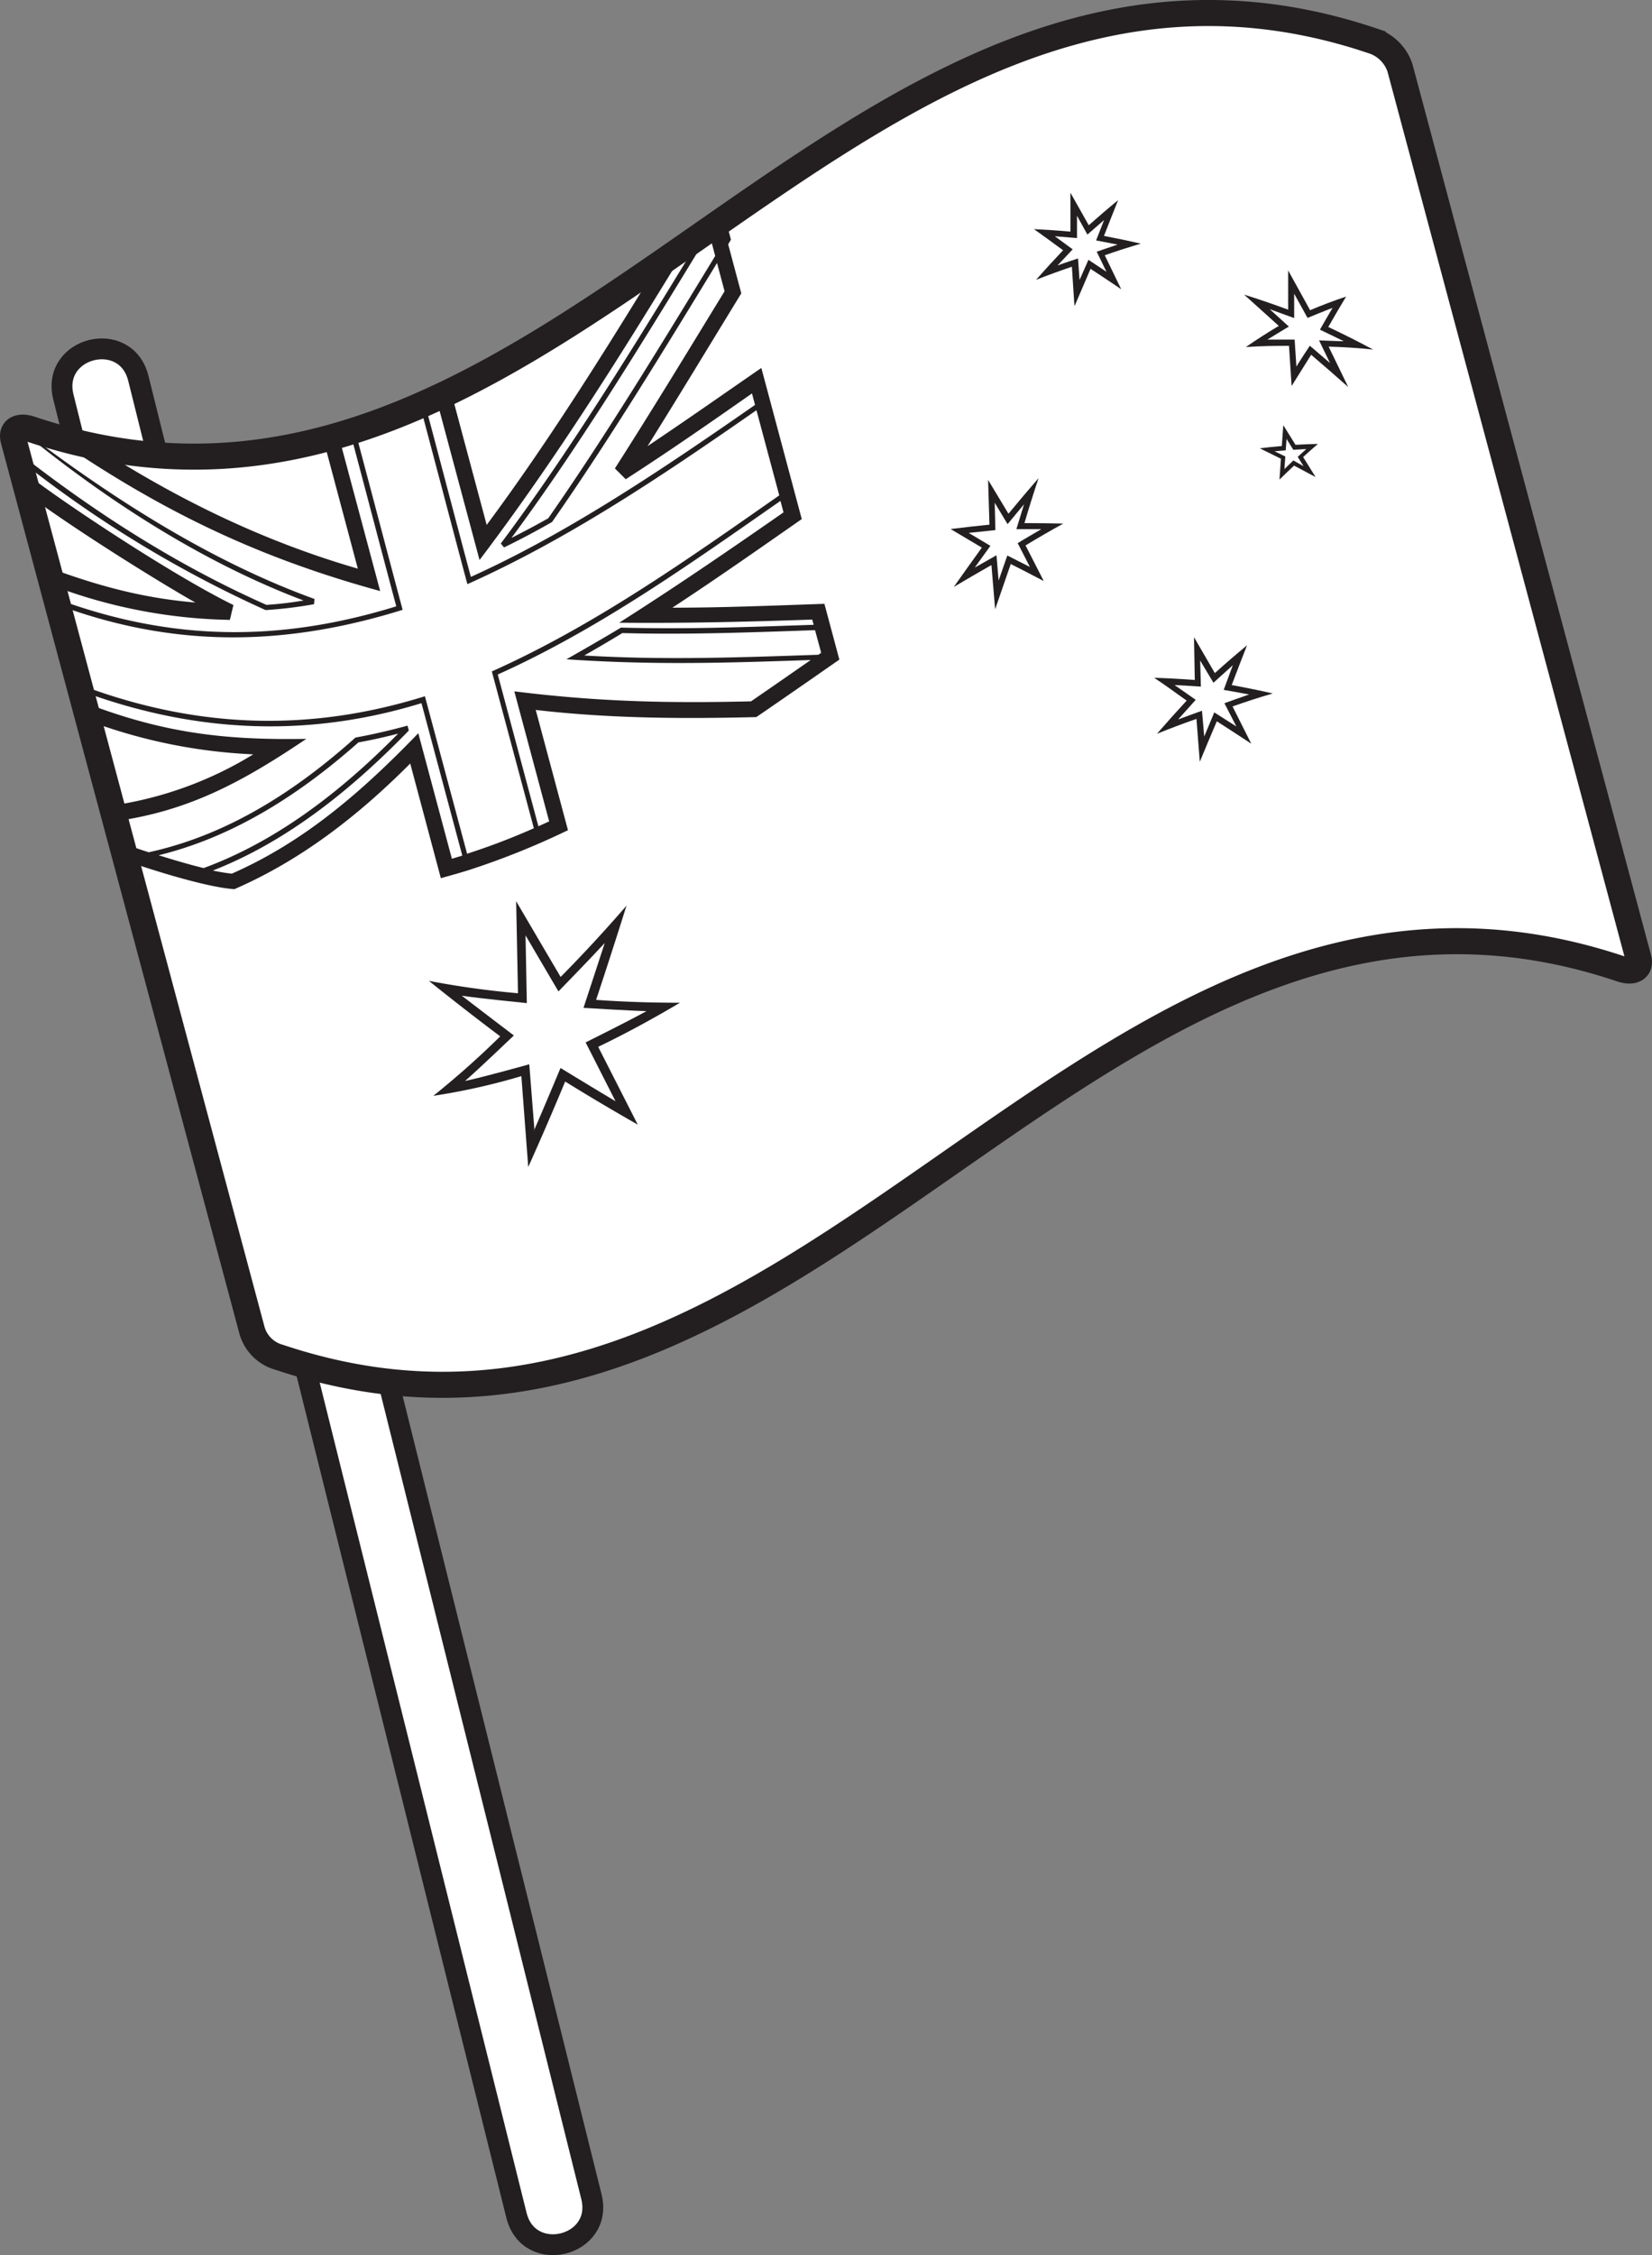 <svg xmlns="http://www.w3.org/2000/svg" xmlns:xlink="http://www.w3.org/1999/xlink" viewBox="0 0 317.21 432.7"><rect x="0" y="0" width="317.21" height="432.7" fill="#808080" stroke="none"/><defs><style>.cls-1,.cls-3,.cls-7{fill:none;}.cls-1{clip-rule:evenodd;}.cls-2,.cls-4{fill:#fff;}.cls-3,.cls-7{stroke:#231f20;stroke-miterlimit:3.86;}.cls-3{stroke-width:4px;}.cls-4,.cls-8{fill-rule:evenodd;}.cls-5{clip-path:url(#clip-path);}.cls-6,.cls-8{fill:#231f20;}.cls-7{stroke-width:5px;}.cls-9{clip-path:url(#clip-path-2);}.cls-10{clip-path:url(#clip-path-3);}.cls-11{clip-path:url(#clip-path-4);}.cls-12{clip-path:url(#clip-path-5);}.cls-13{clip-path:url(#clip-path-6);}.cls-14{clip-path:url(#clip-path-7);}</style><clipPath id="clip-path"><path class="cls-1" d="M2.61,84.42c-.54-2,1-2.86,3.3-2.08,101.65,34,156-108.72,257.67-74.5A8.16,8.16,0,0,1,268.81,13Q291.7,98.43,314.6,183.86c.53,2-1,2.86-3.3,2.07-101.72-34.22-156,108.51-257.68,74.5a7.47,7.47,0,0,1-5.22-5.12Q25.5,169.87,2.61,84.42"/></clipPath><clipPath id="clip-path-2"><path class="cls-1" d="M252.58,91.52q-2.06-1.11-4.1-2.18c-.94.87-1.87,1.77-2.8,2.68.09-1.33.18-2.66.28-4q-2-1-4.06-2c1.4-.17,2.81-.32,4.23-.44.09-1.32.19-2.64.28-4l2.35,3.77c1.43-.09,2.86-.15,4.3-.17-.95.81-1.9,1.65-2.84,2.51l2.36,3.79"/></clipPath><clipPath id="clip-path-3"><path class="cls-1" d="M200.42,111.49q-3.18-1.67-6.34-3.27c-1,2.88-2,5.78-3,8.69-.24-2.83-.47-5.66-.71-8.49q-3.63,2.06-7.23,4.2,2.69-3.81,5.39-7.55c-2-1.2-4-2.38-6-3.56,2.48-.31,5-.6,7.46-.84-.09-2.87-.17-5.73-.26-8.59l3.91,6.49q2.86-3.46,5.78-6.83Q198,96,196.71,100.37q3.71,0,7.46.09-3.64,2-7.25,4.19,1.74,3.42,3.5,6.84"/></clipPath><clipPath id="clip-path-4"><path class="cls-1" d="M240.28,142.71c-2.22-1.47-4.43-2.9-6.63-4.31q-1.65,3.84-3.27,7.77-.33-4.12-.64-8.23c-2.55.88-5.08,1.84-7.59,2.86q2.83-3.27,5.71-6.37c-2.09-1.49-4.16-3-6.24-4.38q3.88.12,7.8.42l-.15-8.21,4,6.89q3.06-2.76,6.18-5.33-1.49,3.78-2.94,7.63,3.91.7,7.88,1.61-3.9,1.13-7.72,2.49l3.6,7.16"/></clipPath><clipPath id="clip-path-5"><path class="cls-1" d="M258.9,74.28q-3.58-3.18-7.14-6.21c-1.26,2-2.51,4-3.75,6-.17-2.58-.33-5.15-.5-7.72-2.79,0-5.56.05-8.29.24q3.14-2.16,6.33-4.06-3.35-3-6.66-6,4.19,1.31,8.46,2.89,0-3.78,0-7.53c1.4,2.53,2.81,5.08,4.21,7.63q3.42-1.45,6.91-2.61c-1.15,1.9-2.29,3.85-3.42,5.83q4.26,2,8.61,4.33c-2.88-.3-5.72-.49-8.54-.56l3.76,7.75"/></clipPath><clipPath id="clip-path-6"><path class="cls-1" d="M206.4,58.58q1.51-3.54,3-7,2.94,1.92,5.89,3.92c-1.06-2.17-2.11-4.35-3.16-6.52,2.29-.81,4.61-1.55,6.94-2.23q-3.57-.82-7.09-1.48c.9-2.31,1.81-4.61,2.72-6.87q-2.83,2.32-5.64,4.82c-1.17-2.09-2.35-4.17-3.52-6.24,0,2.48,0,5,0,7.46-2.35-.21-4.68-.36-7-.48q2.79,2,5.59,4.06-2.62,2.76-5.2,5.67,3.42-1.34,6.89-2.51l.48,7.42"/></clipPath><clipPath id="clip-path-7"><path class="cls-1" d="M122.46,215.79q-6.93-3.94-13.94-8.27-3.49,8.41-7.09,16.39-.66-8.68-1.32-17.43a124.36,124.36,0,0,1-16.9,3.78,168.53,168.53,0,0,0,12.84-11.41q-6.8-5.11-13.7-10.65a168.5,168.5,0,0,0,17.11,2.38q-.17-8.81-.35-17.66,4.27,7.29,8.54,14.53,6.42-6.49,12.65-13.68-2.89,9.18-5.84,18.08c5.42.39,10.79.55,16.1.55-5.17,3.06-10.39,5.91-15.7,8.46q3.81,7.48,7.6,14.93"/></clipPath></defs><g id="Layer_2" data-name="Layer 2"><g id="Layer_1-2" data-name="Layer 1"><path class="cls-2" d="M26.56,72.58l87,348.89c2.4,9.59-12,13.18-14.39,3.59l-87-348.89c-2.39-9.6,12-13.19,14.39-3.59"/><path class="cls-3" d="M26.56,72.58l87,348.89c2.4,9.59-12,13.18-14.39,3.59l-87-348.89C9.78,66.57,24.17,63,26.56,72.58Z"/><path class="cls-4" d="M2.61,84.42c-.54-2,1-2.86,3.3-2.08,101.65,34,156-108.72,257.67-74.5A8.16,8.16,0,0,1,268.81,13Q291.7,98.43,314.6,183.86c.53,2-1,2.86-3.3,2.07-101.72-34.22-156,108.51-257.68,74.5a7.47,7.47,0,0,1-5.22-5.12Q25.5,169.87,2.61,84.42"/><g class="cls-5"><path class="cls-6" d="M3.87,83.56,4.77,87c.13.41.25.77.33,1.06,16.22,12.53,31.48,21.54,46.06,28a67,67,0,0,0,7.13-.84C41.48,108.87,23.74,98.49,5.54,83.8l-.3-.1a2.31,2.31,0,0,0-1.37-.14m8.43,31.87c21.58,7.65,41.89,7.66,63.79.91-2.86-10.68-5.65-21.38-8.5-32.06l-1.52.5-.68.2L73,113.41C50.78,107.33,33,99.05,13.7,86.18q-3.61-.9-7.31-2.1c16.44,12.33,34.69,23.86,54,30.85l-.09,1A81.66,81.66,0,0,1,51,117.06,223.39,223.39,0,0,1,5.42,89.56l.5,2c5.34,4.2,26.72,18.56,38.9,24.53l-.68,2.85a100.67,100.67,0,0,1-32.5-6Zm77.29-3.91c-2.9-10.86-5.67-21.46-8.56-32.3-3.82,1.6-8.59,3.39-12.49,4.74,2.94,11,5.82,22,8.77,33.05-22,6.85-42.85,7.36-64.69-.39l4.09,15.28c21.61,7.86,42.89,8.56,64.88,1.69l8.1,30.22a129,129,0,0,0,12.82-4.89l-8.07-30.09C114.2,120,132,107.36,149.63,95.05l-4.38-16.34c-17.56,12.21-35.89,24.62-55.5,33.37Zm-61,52c15.16-3.31,28.25-11.78,39.66-22,3.38-.61,6.65-1.38,10-2.29l.25.94c-10.68,11-23.11,21.18-37.62,26.86a34,34,0,0,0,3.63.6c14.1-6.18,25.24-16,35.81-26.94l6.45,24.08,2-.6-7.84-29.25c-21.58,6.62-42.74,5.71-63.86-1.79l.6,2.24c14.46,5.39,26,6.66,41.15,6.4-11.37,7.63-21.46,13.39-35.26,15.59l1.32,4.93c.79.28,2.13.74,3.77,1.27m48-22.85c-2.59.68-5.19,1.26-7.83,1.74C56.91,153,44.28,160.71,30.47,164.1c2.67.84,5.8,1.77,8.63,2.46,13.45-4.94,25.8-14.05,37.46-25.91m62.14-98,.65-.46,1,3.8-.53.88,2.52,9.42c-6,9.79-11.92,19.6-18,29.31,7.36-4.91,14.59-10,21.85-15l7.76,29c-8.23,5.73-16.44,11.5-24.85,17,9.74,0,19.47-.41,29.2-.74l2.87,10.7s-10.66,7.43-15.58,10.78l-.37.25c-14.29.35-28.12.27-42.35-1.37l6.19,23.07a148.56,148.56,0,0,1-19.28,7.73c-1.7.53-3.42,1-5.13,1.48L78.77,146.5C68.91,156.39,57.93,165,45,170.61c-5.42-.35-17-4-22.67-6.1l-2.6-9.71a71.42,71.42,0,0,0,28.9-10.06,103.23,103.23,0,0,1-33.51-7.17l-1.34-5L9.13,115.21l-1.89-7.09c10.24,3.9,19.31,6.56,30.27,7.49-7.25-4.07-26.65-16.17-34.28-22.37-.74-3.19-1.59-6.36-2.42-9.53a3.18,3.18,0,0,1,1.05-2.49l0-.56.37.29a5,5,0,0,1,3.93-.09c2.88,1,5.78,1.8,8.73,2.53,16.81,11.26,34.38,20.09,53.82,25.72l-7-26.22c1.17-.32,2.33-.64,3.48-1,4.85-1.57,12.25-4.34,17-6.44,1.34-.57,2.65-1.21,4-1.83l7.26,27.1c12.34-16.59,24-35.36,34.73-53,3.34-2.31,6.75-4.57,10.13-6.84ZM106,100.16c-3.09,1.77-6.12,3.37-9.22,4.88l-.62-.75c13-17.35,25.43-37.56,36.77-56.15l-2.59,1.75c-12.12,19.83-24.19,39-38.26,57.56L84.15,77.87l-.79.35-1.4.61c2.83,10.62,5.61,21.25,8.45,31.86,18.94-8.53,37.52-21.16,54.57-33l-.59-2.2c-8,5.6-16.09,11.22-24.24,16.46l-2.08-2.07c7.09-11.08,14.07-22.57,21.06-34l-1.45-5.42C127.59,67,117,84.41,106,100.16m-.76-.67c11-15.75,21.53-33.07,32.09-50.38l-.89-3.33-1.52,1c-12,19.68-24,39.26-36.71,56.43q3.54-1.78,7-3.73m50.43,27.16c-16.31.56-30,1-46.88-.14,3.53-2,7-4,10.48-6.08,12.54.34,24.54-.11,37-.54l-.28-1c-12.38.43-24.69.73-37.07.6,10.72-6.79,21.14-13.92,31.56-21.17l-.59-2.2c-17.38,12.11-34.89,24.6-54.28,33.31l7.8,29.12,2.07-.94-6.69-24.95c16.06,2,29.35,2.3,45.45,1.92,3.22-2.21,8.24-5.69,11.4-7.89m.89-5.77c-12.28.43-24.54.89-37,.56-2.43,1.48-4.86,2.91-7.31,4.3,15.24.92,30.09.37,44.95-.14l.54-.38Z"/></g><path class="cls-7" d="M2.61,84.42c-.54-2,1-2.86,3.3-2.08,101.65,34,156-108.72,257.67-74.5A8.16,8.16,0,0,1,268.81,13Q291.7,98.43,314.6,183.86c.53,2-1,2.86-3.3,2.07-101.72-34.22-156,108.51-257.68,74.5a7.47,7.47,0,0,1-5.22-5.12Q25.5,169.87,2.61,84.42Z"/><path class="cls-8" d="M252.58,91.52q-2.06-1.11-4.1-2.18c-.94.87-1.87,1.77-2.8,2.68.09-1.33.18-2.66.28-4q-2-1-4.06-2c1.4-.17,2.81-.32,4.23-.44.09-1.32.19-2.64.28-4l2.35,3.77c1.43-.09,2.86-.15,4.3-.17-.95.81-1.9,1.65-2.84,2.51l2.36,3.79"/><g class="cls-9"><path class="cls-4" d="M248.34,88.35,246.63,90l.17-2.41-2.06-1,2.14-.19.16-2.18,1.29,2.08,2.5-.14-1.65,1.49,1.12,1.8Z"/></g><path class="cls-8" d="M200.42,111.49q-3.18-1.67-6.34-3.27c-1,2.88-2,5.78-3,8.69-.24-2.83-.47-5.66-.71-8.49q-3.63,2.06-7.23,4.2,2.69-3.81,5.39-7.55c-2-1.2-4-2.38-6-3.56,2.48-.31,5-.6,7.46-.84-.09-2.87-.17-5.73-.26-8.59l3.91,6.49q2.86-3.46,5.78-6.83Q198,96,196.71,100.37q3.71,0,7.46.09-3.64,2-7.25,4.19,1.74,3.42,3.5,6.84"/><g class="cls-10"><path class="cls-4" d="M193.42,106.59l-1.67,4.8-.41-4.85-4.17,2.36,3-4.17L186,102.25l5.13-.54L191,96.46l2.47,4.11,3.16-3.81-1.47,4.77h4.79c-1.21.69-4.54,2.68-4.54,2.68l2.35,4.58Z"/></g><path class="cls-8" d="M240.28,142.71c-2.22-1.47-4.43-2.9-6.63-4.31q-1.65,3.84-3.27,7.77-.33-4.12-.64-8.23c-2.55.88-5.08,1.84-7.59,2.86q2.83-3.27,5.71-6.37c-2.09-1.49-4.16-3-6.24-4.38q3.88.12,7.8.42l-.15-8.21,4,6.89q3.06-2.76,6.18-5.33-1.49,3.78-2.94,7.63,3.91.7,7.88,1.61-3.9,1.13-7.72,2.49l3.6,7.16"/><g class="cls-11"><path class="cls-4" d="M233.16,136.69l-1.93,4.63-.43-4.95s-3.54,1.28-4.59,1.68c.83-.94,3.39-3.77,3.39-3.77l-4.07-2.84c1.26.05,5.06.3,5.06.3l-.14-5L233,131s2.83-2.57,3.72-3.36l-1.75,4.73s3.7.65,4.88.88c-1.18.39-4.74,1.68-4.74,1.68l2.29,4.46Z"/></g><path class="cls-8" d="M258.9,74.28q-3.58-3.18-7.14-6.21c-1.26,2-2.51,4-3.75,6-.17-2.58-.33-5.15-.5-7.72-2.79,0-5.56.05-8.29.24q3.14-2.16,6.33-4.06-3.35-3-6.66-6,4.19,1.31,8.46,2.89,0-3.78,0-7.53c1.4,2.53,2.81,5.08,4.21,7.63q3.42-1.45,6.91-2.61c-1.15,1.9-2.29,3.85-3.42,5.83q4.26,2,8.61,4.33c-2.88-.3-5.72-.49-8.54-.56l3.76,7.75"/><g class="cls-12"><path class="cls-4" d="M251.51,66.34s-2,3-2.58,4l-.34-5.18s-3.85,0-5.23,0c.92-.58,4.12-2.5,4.12-2.5l-3.68-3.34c1,.37,4.7,1.71,4.7,1.71V56.36L251.07,61s3.51-1.45,4.8-1.93c-.61,1-2.42,4.19-2.42,4.19s3.43,1.64,4.58,2.21c-1,0-4.75-.16-4.75-.16l2.1,4.34Z"/></g><path class="cls-8" d="M206.4,58.58q1.51-3.54,3-7,2.94,1.92,5.89,3.92c-1.06-2.17-2.11-4.35-3.16-6.52,2.29-.81,4.61-1.55,6.94-2.23q-3.57-.82-7.09-1.48c.9-2.31,1.81-4.61,2.72-6.87q-2.83,2.32-5.64,4.82c-1.17-2.09-2.35-4.17-3.52-6.24,0,2.48,0,5,0,7.46-2.35-.21-4.68-.36-7-.48q2.79,2,5.59,4.06-2.62,2.76-5.2,5.67,3.42-1.34,6.89-2.51l.48,7.42"/><g class="cls-13"><path class="cls-4" d="M203.07,50.93l2.9-3.09-3.43-2.51c1,.07,4.26.35,4.26.35l0-4.28,2,3.61L212,42.22l-1.53,3.91s3.2.61,4.12.8c-.93.3-4,1.37-4,1.37l1.87,3.85L209,49.85l-1.71,3.87L207,49.59s-3.08,1-3.91,1.34"/></g><path class="cls-8" d="M122.46,215.79q-6.93-3.94-13.94-8.27-3.49,8.41-7.09,16.39-.66-8.68-1.32-17.43a124.36,124.36,0,0,1-16.9,3.78,168.53,168.53,0,0,0,12.84-11.41q-6.8-5.11-13.7-10.65a168.5,168.5,0,0,0,17.11,2.38q-.17-8.81-.35-17.66,4.27,7.29,8.54,14.53,6.42-6.49,12.65-13.68-2.89,9.18-5.84,18.08c5.42.39,10.79.55,16.1.55-5.17,3.06-10.39,5.91-15.7,8.46q3.81,7.48,7.6,14.93"/><g class="cls-14"><path class="cls-4" d="M102.63,216.92l-1-12.71s-8.87,2.48-12.33,3.2c2.67-2.32,9.37-8.73,9.37-8.73s-7.17-5.44-10-7.63c3.56.54,12.49,1.42,12.49,1.42l-.25-13,6.32,10.76s6.47-6.65,8.89-9.29c-1.12,3.47-4.08,12.44-4.08,12.44s8.82.55,12.09.63c-3.33,1.86-11.68,6-11.68,6l5.74,11.29c-2.93-1.72-10.56-6.38-10.56-6.38s-3.62,8.64-5.07,11.94"/></g></g></g></svg>